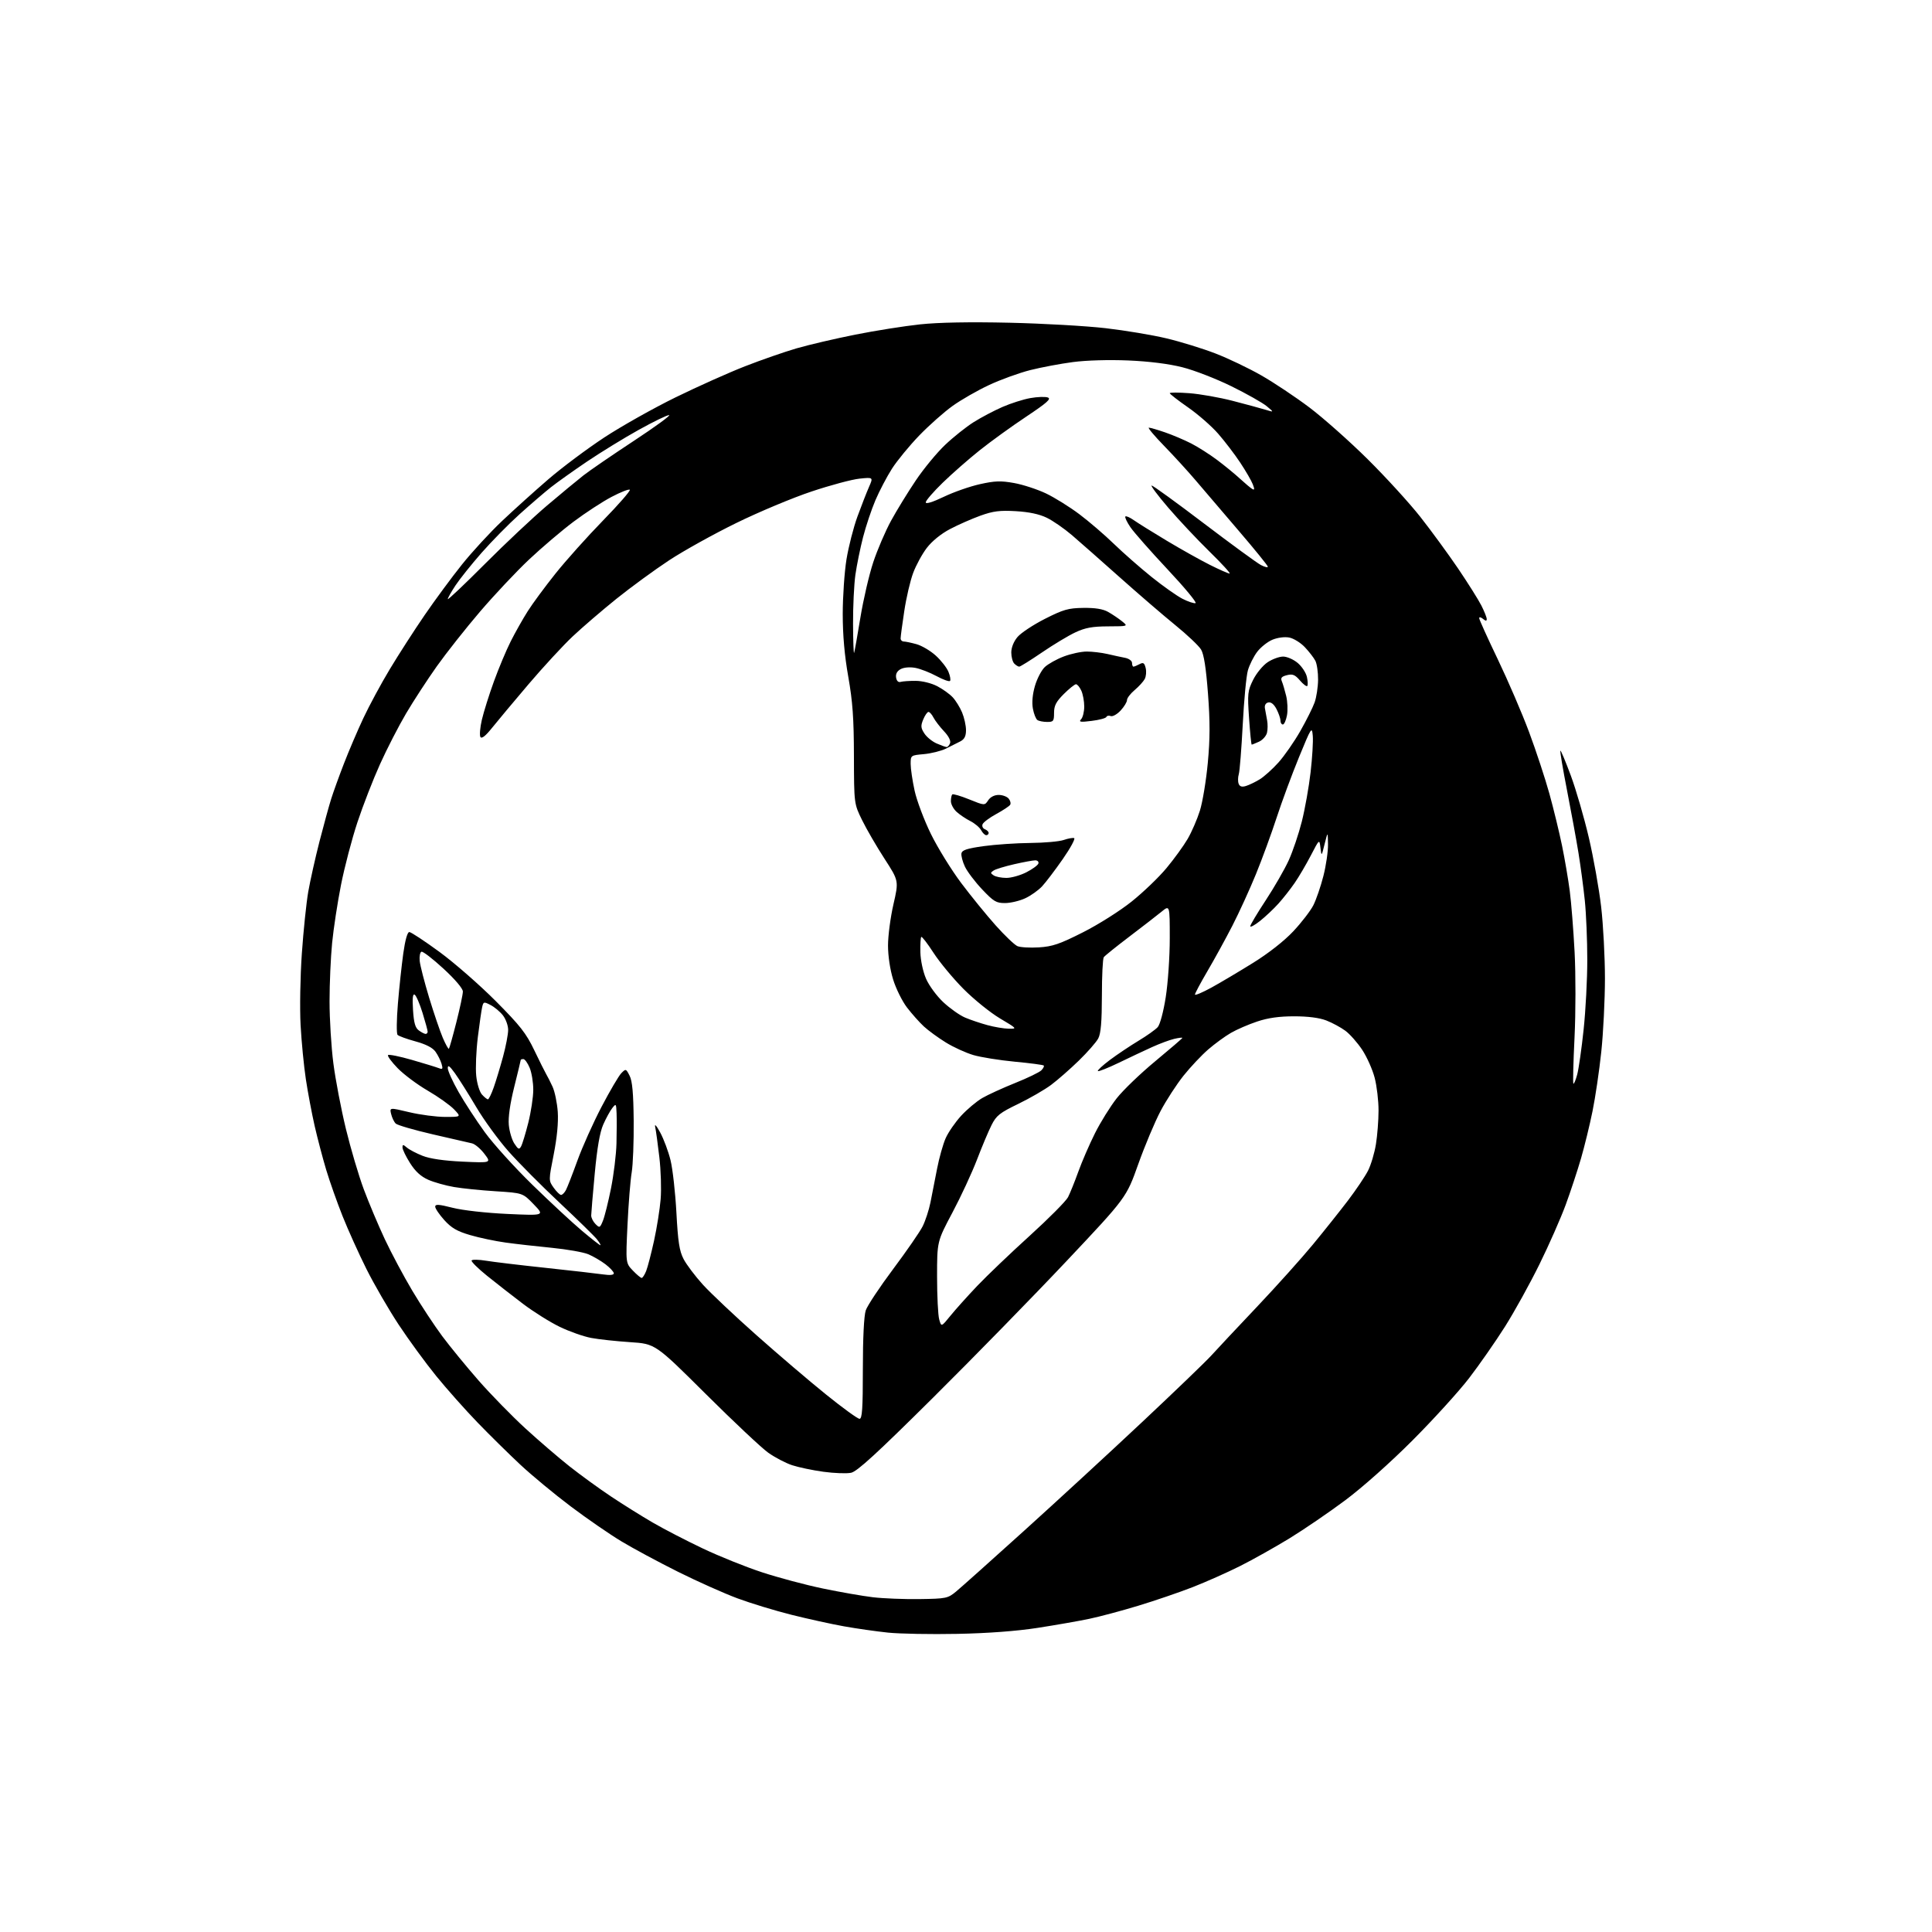 <?xml version="1.0" encoding="UTF-8" standalone="no"?>
<svg 
  version="1.1" 
  xmlns="http://www.w3.org/2000/svg" 
  xmlns:xlink="http://www.w3.org/1999/xlink" 
  xmlns:svg="http://www.w3.org/2000/svg"
  xmlns:rdf="http://www.w3.org/1999/02/22-rdf-syntax-ns#"
  xmlns:cc="http://creativecommons.org/ns#"
  xmlns:dc="http://purl.org/dc/elements/1.1/"
  viewBox="0 0 768 768"
  width="768"
  height="768"
>
<style>svg {background-color: white; }</style>"
<path stroke="none" fill="black" fill-rule="evenodd" d="M380.50,649.49C370.05,649.70 357.68,649.47 353.00,648.99C348.32,648.50 340.45,647.38 335.50,646.49C330.55,645.61 321.15,643.54 314.60,641.90C308.06,640.26 298.38,637.31 293.10,635.35C287.82,633.38 277.20,628.64 269.50,624.80C261.80,620.96 251.68,615.52 247.00,612.70C242.32,609.88 233.26,603.63 226.86,598.81C220.46,593.99 211.47,586.55 206.89,582.28C202.31,578.00 194.64,570.45 189.86,565.50C185.07,560.55 177.67,552.23 173.41,547.00C169.16,541.77 162.42,532.55 158.43,526.50C154.45,520.45 148.70,510.52 145.66,504.44C142.62,498.36 138.36,488.91 136.18,483.44C134.00,477.97 131.07,469.68 129.66,465.00C128.26,460.32 126.19,452.45 125.06,447.50C123.94,442.55 122.37,434.23 121.58,429.00C120.79,423.77 119.85,414.10 119.49,407.50C119.13,400.90 119.35,388.07 119.99,379.00C120.62,369.93 121.77,358.90 122.53,354.50C123.30,350.10 125.31,341.10 127.00,334.50C128.70,327.90 130.80,320.25 131.67,317.50C132.54,314.75 134.81,308.47 136.72,303.54C138.62,298.61 142.08,290.51 144.41,285.54C146.74,280.57 151.48,271.77 154.96,266.00C158.43,260.23 164.66,250.55 168.81,244.50C172.96,238.45 179.64,229.39 183.66,224.38C187.68,219.36 194.84,211.58 199.58,207.10C204.31,202.62 212.60,195.15 218.00,190.50C223.40,185.85 233.37,178.40 240.16,173.93C246.95,169.47 259.70,162.29 268.50,157.98C277.30,153.67 289.75,148.10 296.16,145.60C302.58,143.09 311.80,139.89 316.66,138.47C321.52,137.06 332.02,134.61 340.00,133.02C347.98,131.43 359.57,129.60 365.76,128.94C373.08,128.16 385.52,127.93 401.26,128.29C414.59,128.59 431.80,129.57 439.50,130.46C447.20,131.35 458.10,133.17 463.72,134.51C469.34,135.85 478.09,138.55 483.16,140.51C488.24,142.47 496.46,146.40 501.43,149.25C506.41,152.09 514.98,157.81 520.49,161.96C525.99,166.11 536.41,175.35 543.63,182.50C550.85,189.65 560.30,200.00 564.63,205.50C568.96,211.01 575.70,220.23 579.62,226.00C583.53,231.78 587.69,238.39 588.87,240.71C590.04,243.03 591.00,245.44 591.00,246.08C591.00,246.93 590.59,246.91 589.50,246.00C588.67,245.32 588.00,245.19 588.00,245.73C588.00,246.26 591.33,253.63 595.40,262.10C599.46,270.57 605.06,283.57 607.83,291.00C610.60,298.43 614.23,309.45 615.91,315.50C617.58,321.55 619.84,330.84 620.93,336.14C622.02,341.45 623.40,349.55 624.00,354.14C624.60,358.74 625.47,369.70 625.93,378.50C626.39,387.36 626.38,402.50 625.90,412.43C625.41,422.29 625.21,430.55 625.45,430.78C625.68,431.01 626.36,429.38 626.96,427.15C627.56,424.93 628.71,416.89 629.51,409.30C630.32,401.71 630.98,389.20 630.97,381.50C630.97,373.80 630.53,363.23 629.99,358.00C629.45,352.77 628.31,344.23 627.46,339.00C626.61,333.77 624.56,322.58 622.91,314.13C621.26,305.67 620.07,298.59 620.27,298.40C620.46,298.20 622.33,302.65 624.41,308.27C626.50,313.90 629.72,325.00 631.58,332.95C633.44,340.90 635.64,353.27 636.48,360.45C637.31,367.63 637.99,380.48 637.99,389.00C637.98,397.52 637.33,410.64 636.53,418.14C635.74,425.64 634.17,436.25 633.05,441.73C631.94,447.21 629.88,455.65 628.48,460.48C627.07,465.32 624.34,473.61 622.40,478.89C620.46,484.18 615.78,494.80 611.99,502.50C608.21,510.20 602.02,521.39 598.24,527.38C594.45,533.36 588.02,542.58 583.95,547.88C579.87,553.17 569.78,564.27 561.52,572.55C552.76,581.34 541.63,591.24 534.82,596.33C528.39,601.13 518.41,607.95 512.65,611.48C506.88,615.01 498.01,619.99 492.93,622.54C487.85,625.09 479.37,628.86 474.09,630.92C468.80,632.98 459.09,636.30 452.49,638.30C445.90,640.30 437.12,642.65 433.00,643.51C428.88,644.38 419.65,645.99 412.50,647.10C404.12,648.40 392.75,649.25 380.50,649.49zM365.56,635.66C376.13,635.51 376.78,635.37 380.06,632.66C381.95,631.10 394.04,620.30 406.92,608.66C419.81,597.02 440.96,577.55 453.92,565.38C466.89,553.21 479.28,541.29 481.47,538.88C483.65,536.47 491.82,527.75 499.64,519.50C507.45,511.25 517.48,500.08 521.92,494.69C526.37,489.29 532.64,481.42 535.86,477.19C539.07,472.96 542.65,467.64 543.81,465.37C544.97,463.10 546.38,458.37 546.95,454.87C547.52,451.37 547.99,445.33 547.99,441.46C548.00,437.59 547.31,431.74 546.46,428.46C545.61,425.18 543.38,420.18 541.51,417.34C539.63,414.50 536.61,411.08 534.80,409.74C532.98,408.40 529.58,406.56 527.23,405.65C524.46,404.58 519.97,404.00 514.45,404.00C508.50,404.00 504.07,404.62 499.72,406.08C496.30,407.22 491.60,409.25 489.29,410.60C486.97,411.94 482.92,414.90 480.29,417.17C477.65,419.45 473.24,424.14 470.47,427.60C467.71,431.06 463.59,437.40 461.32,441.70C459.06,445.99 455.07,455.48 452.47,462.78C447.74,476.07 447.74,476.07 423.98,501.28C410.91,515.15 387.01,539.61 370.86,555.64C348.50,577.83 340.74,584.94 338.32,585.45C336.58,585.82 331.63,585.64 327.32,585.05C323.02,584.46 317.42,583.28 314.87,582.44C312.32,581.60 308.06,579.37 305.39,577.48C302.73,575.58 291.54,565.07 280.53,554.11C260.50,534.19 260.50,534.19 250.50,533.53C245.00,533.17 238.03,532.42 235.00,531.85C231.97,531.28 226.35,529.30 222.50,527.44C218.65,525.58 212.07,521.45 207.88,518.28C203.69,515.10 197.28,510.10 193.63,507.16C189.98,504.22 187.21,501.47 187.47,501.05C187.73,500.63 190.32,500.68 193.22,501.16C196.12,501.64 206.82,502.92 217.00,504.00C227.18,505.09 237.41,506.26 239.75,506.60C242.48,507.00 244.00,506.85 244.00,506.16C244.00,505.58 242.51,503.97 240.70,502.58C238.88,501.20 235.80,499.40 233.85,498.58C231.90,497.77 225.40,496.62 219.40,496.03C213.41,495.45 205.12,494.51 201.00,493.94C196.88,493.37 190.52,492.04 186.87,490.96C181.71,489.45 179.45,488.14 176.62,485.01C174.63,482.80 173.00,480.40 173.00,479.67C173.00,478.62 174.41,478.71 179.93,480.11C183.93,481.13 193.11,482.16 201.68,482.56C216.50,483.24 216.50,483.24 212.15,478.73C207.81,474.23 207.81,474.23 197.15,473.55C191.29,473.19 183.80,472.43 180.50,471.86C177.20,471.30 172.60,470.01 170.27,468.99C167.32,467.69 165.12,465.69 163.02,462.37C161.36,459.75 160.00,456.95 160.00,456.15C160.00,454.89 160.23,454.89 161.75,456.19C162.71,457.01 165.53,458.49 168.00,459.46C170.94,460.62 176.45,461.42 183.91,461.77C195.33,462.29 195.33,462.29 192.53,458.63C191.00,456.62 188.79,454.76 187.62,454.50C186.45,454.24 179.43,452.62 172.00,450.91C164.57,449.19 157.97,447.27 157.32,446.64C156.66,446.02 155.84,444.32 155.49,442.87C154.84,440.24 154.84,440.24 162.67,442.11C166.98,443.14 173.40,443.99 176.94,443.99C183.37,444.00 183.37,444.00 180.46,440.95C178.85,439.28 174.15,435.94 170.02,433.54C165.88,431.14 160.50,427.12 158.06,424.61C155.62,422.10 153.91,419.76 154.26,419.41C154.60,419.06 158.85,419.92 163.69,421.31C168.54,422.71 173.34,424.18 174.37,424.58C175.96,425.20 176.13,424.96 175.53,422.90C175.15,421.58 174.07,419.42 173.13,418.09C171.98,416.47 169.35,415.12 165.13,413.96C161.67,413.01 158.47,411.85 158.03,411.37C157.58,410.89 157.64,405.32 158.17,399.00C158.69,392.68 159.66,383.68 160.31,379.00C161.06,373.68 161.95,370.50 162.71,370.50C163.37,370.50 168.77,374.06 174.71,378.41C180.64,382.76 190.69,391.54 197.03,397.91C206.78,407.71 209.15,410.73 212.39,417.50C214.50,421.90 216.64,426.18 217.13,427.00C217.63,427.82 218.77,430.07 219.66,432.00C220.54,433.93 221.47,438.43 221.72,442.00C222.00,446.20 221.43,452.17 220.11,458.89C218.06,469.27 218.06,469.27 220.10,472.14C221.22,473.71 222.54,475.00 223.03,475.00C223.53,475.00 224.39,474.14 224.95,473.10C225.51,472.05 227.57,466.77 229.53,461.35C231.49,455.94 235.80,446.33 239.11,440.00C242.42,433.68 245.96,427.65 246.97,426.62C248.77,424.78 248.85,424.81 250.28,427.62C251.36,429.73 251.79,434.53 251.90,445.50C251.98,453.75 251.62,463.00 251.11,466.06C250.59,469.12 249.84,478.48 249.44,486.86C248.72,502.09 248.72,502.09 251.55,505.05C253.10,506.67 254.69,508.00 255.07,508.00C255.45,508.00 256.25,506.76 256.86,505.25C257.46,503.74 258.87,498.30 260.00,493.17C261.12,488.05 262.30,480.62 262.62,476.67C262.95,472.73 262.71,465.23 262.10,460.00C261.49,454.77 260.75,449.38 260.45,448.00C260.12,446.52 260.94,447.43 262.46,450.22C263.86,452.82 265.71,457.77 266.55,461.22C267.40,464.68 268.45,474.02 268.88,482.00C269.51,493.68 270.06,497.28 271.74,500.50C272.88,502.70 276.34,507.28 279.42,510.68C282.51,514.07 292.11,523.13 300.77,530.81C309.42,538.49 321.86,549.10 328.42,554.38C334.97,559.67 340.94,564.00 341.67,564.00C342.73,564.00 343.00,560.01 343.00,544.15C343.00,531.85 343.44,523.01 344.15,520.90C344.78,519.03 349.67,511.65 355.02,504.50C360.37,497.35 365.65,489.70 366.76,487.50C367.86,485.30 369.26,481.02 369.87,478.00C370.48,474.98 371.66,468.97 372.49,464.65C373.32,460.33 374.86,454.85 375.91,452.47C376.96,450.09 379.75,446.06 382.10,443.50C384.46,440.95 388.21,437.80 390.44,436.50C392.67,435.20 398.55,432.51 403.50,430.52C408.45,428.54 413.15,426.27 413.94,425.48C414.73,424.69 415.16,423.83 414.90,423.56C414.63,423.29 409.45,422.61 403.38,422.04C397.31,421.46 389.91,420.28 386.92,419.40C383.94,418.52 379.02,416.28 376.00,414.41C372.98,412.55 369.04,409.68 367.26,408.04C365.48,406.39 362.46,403.00 360.54,400.49C358.62,397.97 356.14,392.97 355.03,389.35C353.81,385.43 353.00,380.00 353.00,375.83C353.00,372.01 353.97,364.66 355.15,359.51C357.30,350.15 357.30,350.15 351.61,341.36C348.47,336.52 344.47,329.63 342.71,326.04C339.50,319.52 339.50,319.52 339.45,300.51C339.42,285.52 338.94,278.85 337.20,269.00C335.71,260.55 335.00,252.45 335.00,244.00C335.01,237.12 335.68,227.39 336.49,222.36C337.31,217.34 339.26,209.69 340.84,205.36C342.42,201.04 344.48,195.75 345.43,193.60C347.15,189.70 347.15,189.70 341.67,190.27C338.65,190.58 330.07,192.88 322.60,195.38C315.12,197.87 301.69,203.49 292.75,207.87C283.81,212.24 271.77,218.92 266.00,222.72C260.23,226.52 250.78,233.42 245.01,238.06C239.25,242.70 231.43,249.42 227.65,252.98C223.86,256.55 215.97,265.10 210.11,271.98C204.25,278.87 197.72,286.68 195.59,289.34C193.01,292.57 191.48,293.77 190.98,292.97C190.57,292.30 190.83,289.22 191.55,286.11C192.28,283.00 194.42,276.17 196.32,270.93C198.22,265.69 201.23,258.50 203.02,254.95C204.81,251.40 207.84,246.03 209.76,243.00C211.67,239.97 216.65,233.22 220.82,228.00C224.99,222.78 233.49,213.29 239.70,206.92C245.92,200.55 250.71,195.04 250.36,194.69C250.00,194.33 246.74,195.61 243.11,197.52C239.47,199.43 232.68,203.87 228.00,207.38C223.32,210.89 215.38,217.65 210.34,222.39C205.31,227.13 196.53,236.46 190.84,243.11C185.15,249.76 177.42,259.55 173.65,264.85C169.89,270.16 164.38,278.60 161.42,283.62C158.46,288.64 153.79,297.72 151.05,303.80C148.30,309.89 144.26,320.28 142.07,326.90C139.88,333.52 136.95,344.69 135.56,351.72C134.17,358.75 132.58,369.16 132.02,374.86C131.46,380.55 131.00,390.99 131.00,398.05C131.00,405.12 131.68,416.21 132.52,422.70C133.36,429.19 135.60,440.91 137.50,448.74C139.40,456.57 142.60,467.37 144.60,472.74C146.60,478.11 150.37,487.04 152.97,492.60C155.58,498.15 160.50,507.38 163.91,513.10C167.31,518.82 172.67,526.94 175.80,531.15C178.94,535.36 185.48,543.34 190.33,548.87C195.19,554.41 203.52,562.92 208.83,567.80C214.15,572.67 222.08,579.49 226.46,582.95C230.85,586.41 238.27,591.80 242.96,594.92C247.66,598.05 255.11,602.71 259.52,605.27C263.93,607.83 272.86,612.45 279.37,615.54C285.87,618.63 296.47,622.90 302.92,625.01C309.37,627.13 320.24,630.03 327.07,631.45C333.91,632.87 342.88,634.44 347.00,634.93C351.12,635.42 359.48,635.75 365.56,635.66zM377.84,523.00C379.85,520.52 384.64,515.19 388.49,511.14C392.35,507.09 401.70,498.15 409.29,491.27C416.87,484.39 423.73,477.48 424.55,475.91C425.36,474.34 427.20,469.78 428.64,465.78C430.08,461.77 433.06,454.90 435.26,450.50C437.46,446.10 441.35,439.85 443.88,436.62C446.42,433.38 453.34,426.73 459.25,421.84C465.16,416.94 470.00,412.78 470.00,412.58C470.00,412.37 468.54,412.55 466.75,412.97C464.96,413.39 461.02,414.85 458.00,416.22C454.98,417.59 448.99,420.40 444.71,422.48C440.42,424.55 436.70,426.03 436.43,425.76C436.16,425.50 438.32,423.50 441.22,421.33C444.13,419.16 449.22,415.75 452.55,413.74C455.88,411.74 459.32,409.29 460.21,408.30C461.13,407.26 462.48,402.24 463.40,396.38C464.28,390.82 465.00,380.29 465.00,373.00C465.00,359.74 465.00,359.74 461.75,362.40C459.96,363.86 454.23,368.30 449.00,372.27C443.77,376.24 439.17,379.94 438.77,380.50C438.36,381.05 438.02,387.93 438.02,395.80C438.00,406.22 437.61,410.83 436.57,412.80C435.79,414.28 432.30,418.26 428.82,421.64C425.35,425.01 420.41,429.34 417.85,431.25C415.29,433.17 409.40,436.57 404.76,438.82C397.41,442.37 396.06,443.45 394.17,447.20C392.97,449.56 390.36,455.77 388.36,461.00C386.35,466.23 381.97,475.68 378.61,482.00C372.50,493.50 372.50,493.50 372.50,507.50C372.50,515.20 372.88,522.85 373.35,524.50C374.19,527.50 374.19,527.50 377.84,523.00zM238.66,495.00C238.92,495.00 238.32,493.96 237.32,492.68C236.32,491.41 229.65,484.88 222.50,478.17C215.35,471.47 206.21,462.27 202.19,457.74C198.17,453.21 192.36,445.23 189.27,440.00C186.17,434.77 182.37,428.74 180.82,426.60C178.72,423.70 178.00,423.19 178.00,424.62C178.00,425.68 179.93,429.94 182.29,434.08C184.65,438.23 189.34,445.42 192.71,450.06C196.07,454.70 204.60,464.12 211.66,471.00C218.72,477.88 227.57,486.09 231.33,489.25C235.09,492.41 238.39,495.00 238.66,495.00zM239.68,485.25C240.36,483.58 241.80,477.78 242.89,472.36C243.97,466.94 244.95,458.90 245.06,454.50C245.17,450.10 245.19,444.70 245.10,442.50C244.94,438.67 244.87,438.59 243.37,440.50C242.51,441.60 240.91,444.52 239.81,447.00C238.45,450.08 237.38,456.22 236.42,466.50C235.65,474.75 235.02,482.26 235.01,483.18C235.01,484.10 235.77,485.63 236.72,486.58C238.34,488.20 238.51,488.13 239.68,485.25zM207.14,455.71C207.63,454.83 208.92,450.60 210.00,446.31C211.08,442.01 211.98,436.12 211.98,433.22C211.99,430.31 211.35,426.38 210.55,424.47C209.75,422.56 208.63,421.00 208.05,421.00C207.47,421.00 207.00,421.16 207.00,421.35C207.00,421.54 205.84,426.38 204.41,432.10C202.74,438.80 201.98,444.17 202.26,447.19C202.50,449.77 203.49,453.11 204.47,454.60C205.99,456.91 206.38,457.07 207.14,455.71zM193.96,437.00C194.31,437.00 195.35,434.86 196.27,432.25C197.19,429.64 198.85,424.13 199.97,420.02C201.09,415.91 202.00,411.13 202.00,409.40C202.00,407.68 201.06,405.08 199.91,403.61C198.76,402.15 196.56,400.31 195.01,399.51C192.36,398.14 192.17,398.18 191.68,400.28C191.39,401.50 190.61,406.92 189.94,412.32C189.28,417.72 188.99,424.63 189.31,427.67C189.63,430.79 190.63,434.03 191.59,435.10C192.54,436.15 193.60,437.00 193.96,437.00zM178.45,416.89C178.66,416.67 180.00,411.91 181.42,406.32C182.84,400.72 184.00,395.24 184.00,394.15C184.00,392.96 180.93,389.34 176.30,385.07C172.06,381.16 168.12,378.13 167.55,378.32C166.97,378.51 166.66,380.18 166.84,382.02C167.03,383.86 168.72,390.42 170.59,396.60C172.47,402.77 174.91,409.95 176.02,412.55C177.14,415.16 178.23,417.11 178.45,416.89zM169.19,411.00C169.64,411.00 170.00,410.60 170.00,410.11C170.00,409.61 169.09,406.26 167.97,402.65C166.86,399.04 165.45,395.78 164.85,395.41C164.08,394.93 163.88,396.74 164.18,401.48C164.51,406.62 165.06,408.57 166.50,409.62C167.53,410.38 168.75,411.00 169.19,411.00zM401.00,408.93C404.41,408.99 404.32,408.88 397.50,404.83C393.65,402.54 387.11,397.26 382.97,393.09C378.83,388.91 373.48,382.46 371.07,378.73C368.67,375.01 366.48,372.18 366.22,372.45C365.95,372.71 365.79,375.45 365.86,378.52C365.94,381.73 366.89,386.21 368.10,389.02C369.29,391.77 372.32,395.90 375.00,398.41C377.64,400.87 381.53,403.62 383.65,404.51C385.77,405.41 389.75,406.75 392.50,407.50C395.25,408.25 399.07,408.90 401.00,408.93zM481.55,392.59C485.15,390.61 492.61,386.18 498.14,382.74C504.28,378.93 510.48,374.06 514.09,370.22C517.34,366.76 520.92,362.11 522.06,359.89C523.19,357.66 525.00,352.43 526.06,348.26C527.13,344.09 527.96,338.39 527.90,335.59C527.81,330.50 527.81,330.50 526.56,335.50C525.32,340.50 525.32,340.50 524.90,337.00C524.48,333.50 524.48,333.50 521.11,340.00C519.25,343.57 516.36,348.51 514.67,350.96C512.99,353.41 510.06,357.14 508.16,359.24C506.27,361.34 502.98,364.43 500.86,366.11C498.74,367.79 497.00,368.73 497.00,368.19C497.00,367.66 499.77,363.01 503.16,357.86C506.55,352.71 510.65,345.58 512.28,342.01C513.91,338.44 516.26,331.47 517.51,326.51C518.75,321.56 520.32,312.77 520.98,307.00C521.65,301.23 522.04,294.70 521.85,292.50C521.51,288.67 521.29,289.02 516.37,301.00C513.55,307.88 509.55,318.68 507.49,325.00C505.43,331.32 501.72,341.45 499.25,347.50C496.78,353.55 492.57,362.77 489.88,368.00C487.19,373.23 482.75,381.32 480.00,386.00C477.26,390.68 475.01,394.88 475.01,395.34C475.00,395.80 477.95,394.56 481.55,392.59zM412.97,376.60C418.39,376.26 421.22,375.30 430.49,370.61C436.64,367.51 445.23,362.08 449.87,358.36C454.46,354.69 460.68,348.72 463.69,345.09C466.71,341.47 470.49,336.25 472.10,333.50C473.71,330.75 475.90,325.69 476.98,322.25C478.05,318.82 479.47,310.27 480.12,303.25C481.02,293.62 481.04,286.88 480.19,275.71C479.42,265.51 478.57,260.09 477.45,258.21C476.55,256.72 471.94,252.35 467.20,248.50C462.46,244.65 452.53,236.10 445.13,229.50C437.73,222.90 429.16,215.35 426.10,212.72C423.03,210.10 418.53,206.98 416.08,205.80C413.13,204.37 409.01,203.50 403.81,203.20C397.43,202.83 394.82,203.16 389.74,204.98C386.31,206.22 380.87,208.61 377.65,210.31C374.07,212.19 370.49,215.10 368.43,217.79C366.58,220.21 364.13,224.70 362.99,227.77C361.84,230.84 360.25,237.65 359.46,242.92C358.66,248.19 358.01,253.06 358.01,253.75C358.00,254.44 358.56,255.00 359.25,255.01C359.94,255.01 362.22,255.49 364.32,256.07C366.42,256.66 369.86,258.68 371.95,260.58C374.05,262.47 376.33,265.38 377.02,267.04C377.71,268.70 377.99,270.35 377.64,270.69C377.29,271.04 374.87,270.16 372.26,268.75C369.64,267.33 365.86,265.86 363.86,265.49C361.68,265.09 359.33,265.29 358.04,265.98C356.62,266.74 355.99,267.88 356.21,269.32C356.42,270.69 357.10,271.34 358.02,271.06C358.84,270.82 361.52,270.64 364.00,270.65C366.56,270.66 370.22,271.56 372.50,272.74C374.70,273.87 377.49,275.87 378.70,277.17C379.91,278.46 381.60,281.19 382.45,283.23C383.30,285.27 384.00,288.42 384.00,290.23C384.00,292.63 383.39,293.85 381.75,294.71C380.51,295.36 377.93,296.66 376.00,297.60C374.07,298.54 370.14,299.52 367.25,299.78C362.03,300.25 362.00,300.27 362.00,303.68C362.00,305.56 362.71,310.34 363.57,314.30C364.43,318.26 367.35,326.00 370.04,331.50C372.74,337.00 378.16,345.77 382.08,351.00C386.01,356.23 392.18,363.81 395.79,367.85C399.40,371.89 403.29,375.60 404.43,376.10C405.57,376.59 409.41,376.82 412.97,376.60zM399.54,358.98C396.02,359.00 394.99,358.38 390.43,353.56C387.60,350.57 384.52,346.50 383.58,344.52C382.64,342.54 382.02,340.16 382.19,339.23C382.45,337.91 384.42,337.27 391.01,336.35C395.68,335.71 404.05,335.14 409.60,335.09C415.16,335.04 421.11,334.51 422.83,333.91C424.55,333.31 426.42,332.97 426.99,333.16C427.56,333.35 425.53,337.10 422.47,341.50C419.41,345.89 415.70,350.78 414.21,352.37C412.72,353.95 409.70,356.09 407.50,357.10C405.30,358.12 401.72,358.97 399.54,358.98zM400.04,348.98C401.98,348.99 405.56,347.99 407.99,346.75C410.41,345.51 412.57,343.94 412.78,343.25C412.99,342.56 412.43,342.00 411.53,342.00C410.63,342.00 406.88,342.69 403.20,343.53C399.51,344.37 395.82,345.49 395.00,346.03C393.67,346.89 393.67,347.11 395.00,347.98C395.82,348.53 398.09,348.98 400.04,348.98zM392.04,332.00C391.50,332.00 390.59,331.10 390.01,330.01C389.42,328.92 387.49,327.29 385.72,326.39C383.95,325.50 381.49,323.84 380.25,322.71C379.01,321.58 378.00,319.68 378.00,318.49C378.00,317.30 378.24,316.09 378.54,315.80C378.83,315.50 381.85,316.38 385.25,317.76C391.42,320.25 391.42,320.25 392.83,318.12C393.70,316.81 395.30,316.00 397.00,316.00C398.52,316.00 400.30,316.66 400.96,317.46C401.63,318.26 401.89,319.36 401.56,319.91C401.22,320.46 398.73,322.11 396.03,323.58C393.33,325.05 390.87,326.89 390.58,327.67C390.28,328.44 390.70,329.33 391.52,329.64C392.33,329.96 393.00,330.62 393.00,331.11C393.00,331.60 392.57,332.00 392.04,332.00zM495.25,312.45C496.49,312.08 498.94,310.90 500.71,309.83C502.47,308.76 505.85,305.73 508.21,303.10C510.57,300.46 514.47,294.85 516.88,290.63C519.28,286.41 521.85,281.28 522.58,279.23C523.31,277.18 523.93,273.11 523.96,270.18C523.98,267.26 523.50,263.89 522.88,262.68C522.26,261.48 520.38,259.04 518.69,257.26C517.01,255.48 514.21,253.75 512.48,253.43C510.63,253.08 507.86,253.45 505.79,254.31C503.85,255.12 501.12,257.30 499.73,259.14C498.34,260.99 496.68,264.30 496.05,266.50C495.42,268.70 494.50,278.38 494.01,288.00C493.51,297.62 492.81,306.51 492.44,307.74C492.07,308.96 492.05,310.68 492.38,311.55C492.81,312.67 493.66,312.94 495.25,312.45zM376.28,296.96C376.71,296.98 377.33,296.30 377.66,295.43C378.03,294.47 377.10,292.64 375.25,290.68C373.60,288.93 371.72,286.49 371.08,285.25C370.45,284.01 369.55,283.00 369.09,283.00C368.62,283.00 367.68,284.35 367.00,285.99C365.95,288.53 366.02,289.38 367.46,291.57C368.39,293.00 370.58,294.78 372.33,295.54C374.07,296.30 375.85,296.94 376.28,296.96zM497.57,296.00C497.39,296.00 496.92,291.27 496.52,285.48C495.85,275.67 495.96,274.65 498.15,270.23C499.44,267.63 502.03,264.49 503.90,263.25C505.77,262.01 508.54,261.00 510.07,261.00C511.60,261.00 514.20,262.14 515.85,263.53C517.50,264.92 519.15,267.42 519.52,269.10C519.89,270.77 519.95,272.39 519.65,272.69C519.35,272.99 518.03,271.99 516.72,270.46C514.78,268.21 513.83,267.82 511.58,268.39C509.46,268.92 508.99,269.48 509.54,270.79C509.94,271.73 510.72,274.35 511.27,276.61C511.82,278.87 511.97,282.36 511.59,284.36C511.22,286.36 510.48,288.00 509.95,288.00C509.43,288.00 509.00,287.30 509.00,286.45C509.00,285.60 508.30,283.55 507.44,281.89C506.45,279.98 505.27,279.00 504.19,279.23C503.15,279.44 502.62,280.33 502.82,281.54C503.00,282.62 503.38,284.73 503.68,286.24C503.98,287.74 503.96,290.03 503.64,291.32C503.31,292.60 501.89,294.18 500.48,294.83C499.06,295.47 497.76,296.00 497.57,296.00zM416.25,286.98C414.74,286.98 413.00,286.64 412.39,286.23C411.79,285.83 410.97,283.79 410.59,281.70C410.14,279.27 410.44,276.00 411.41,272.65C412.25,269.77 414.01,266.40 415.33,265.16C416.64,263.93 420.04,262.03 422.87,260.96C425.70,259.88 429.81,259.00 432.00,259.00C434.18,259.00 437.89,259.44 440.24,259.98C442.58,260.53 445.74,261.21 447.25,261.50C448.77,261.80 450.00,262.70 450.00,263.52C450.00,264.33 450.25,265.00 450.57,265.00C450.88,265.00 451.96,264.56 452.96,264.02C454.47,263.21 454.90,263.48 455.42,265.54C455.77,266.92 455.60,268.88 455.05,269.91C454.50,270.94 452.68,272.93 451.02,274.33C449.36,275.73 448.00,277.51 448.00,278.29C448.00,279.07 446.86,280.94 445.46,282.45C444.07,283.95 442.30,284.94 441.53,284.65C440.76,284.35 439.99,284.51 439.81,284.99C439.64,285.48 437.02,286.19 434.00,286.56C429.46,287.13 428.72,287.02 429.75,285.92C430.44,285.20 431.00,282.91 431.00,280.85C431.00,278.78 430.48,275.95 429.84,274.55C429.20,273.15 428.25,272.00 427.72,272.00C427.20,272.00 425.02,273.75 422.88,275.88C419.80,278.96 419.00,280.51 419.00,283.38C419.00,286.67 418.75,287.00 416.25,286.98zM405.16,265.00C404.74,265.00 403.86,264.46 403.20,263.80C402.54,263.14 402.00,261.15 402.00,259.38C402.00,257.41 402.96,255.01 404.47,253.22C405.83,251.60 410.73,248.36 415.36,246.01C422.72,242.28 424.65,241.73 430.64,241.65C435.37,241.59 438.43,242.08 440.50,243.25C442.15,244.18 444.62,245.84 446.00,246.95C448.50,248.96 448.50,248.96 440.50,248.99C434.26,249.01 431.40,249.53 427.50,251.36C424.75,252.64 418.77,256.24 414.21,259.35C409.65,262.46 405.58,265.00 405.16,265.00zM339.53,259.50C339.73,258.95 340.85,252.65 342.02,245.50C343.19,238.35 345.49,228.45 347.13,223.50C348.77,218.55 351.96,211.12 354.21,207.00C356.46,202.88 360.88,195.68 364.03,191.00C367.17,186.32 372.42,179.96 375.69,176.86C378.96,173.75 384.07,169.68 387.06,167.80C390.05,165.92 395.20,163.21 398.50,161.77C401.80,160.33 406.78,158.74 409.56,158.25C412.35,157.75 415.47,157.64 416.51,158.00C418.00,158.53 416.24,160.09 407.95,165.62C402.20,169.44 393.90,175.44 389.50,178.95C385.10,182.45 378.46,188.28 374.75,191.88C371.04,195.49 368.00,199.00 368.00,199.68C368.00,200.46 370.65,199.65 375.15,197.50C379.08,195.61 385.54,193.35 389.51,192.47C395.48,191.14 397.82,191.06 403.11,192.01C406.62,192.64 412.31,194.50 415.76,196.13C419.20,197.77 425.18,201.49 429.05,204.40C432.92,207.31 439.11,212.62 442.79,216.20C446.48,219.77 453.21,225.68 457.75,229.33C462.29,232.98 467.84,236.90 470.08,238.04C472.32,239.18 474.65,239.95 475.25,239.75C475.86,239.55 470.85,233.50 464.11,226.32C457.37,219.13 450.73,211.59 449.34,209.55C447.96,207.51 447.06,205.61 447.35,205.31C447.65,205.02 449.15,205.68 450.69,206.77C452.24,207.86 458.11,211.53 463.75,214.91C469.39,218.29 477.12,222.62 480.92,224.53C484.73,226.44 488.27,228.00 488.79,228.00C489.31,228.00 485.71,224.06 480.79,219.25C475.87,214.44 468.47,206.56 464.35,201.75C460.23,196.94 457.28,193.00 457.80,193.00C458.32,193.00 467.69,199.79 478.62,208.10C489.55,216.40 499.74,223.84 501.25,224.62C502.76,225.41 504.00,225.70 503.99,225.28C503.99,224.85 498.78,218.43 492.41,211.00C486.05,203.57 478.36,194.57 475.33,191.00C472.30,187.43 466.64,181.24 462.76,177.25C458.87,173.26 456.14,170.00 456.69,170.00C457.24,170.00 460.13,170.84 463.12,171.87C466.10,172.90 470.78,174.88 473.52,176.28C476.26,177.69 480.93,180.66 483.89,182.89C486.86,185.12 490.91,188.44 492.89,190.27C494.88,192.10 497.06,193.93 497.75,194.35C498.71,194.94 498.77,194.52 498.01,192.53C497.47,191.11 495.22,187.23 493.01,183.90C490.81,180.58 486.86,175.41 484.25,172.42C481.64,169.42 476.24,164.70 472.25,161.93C468.26,159.15 465.00,156.62 465.00,156.30C465.00,155.98 468.49,155.98 472.75,156.30C477.01,156.62 484.77,157.99 490.00,159.34C495.23,160.69 501.07,162.28 503.00,162.86C506.50,163.93 506.50,163.93 503.50,161.44C501.85,160.08 495.55,156.52 489.50,153.54C483.45,150.57 474.68,147.16 470.00,145.99C464.59,144.62 456.77,143.64 448.50,143.29C440.78,142.97 431.84,143.22 426.50,143.93C421.55,144.58 413.90,146.02 409.50,147.13C405.10,148.25 397.75,150.91 393.16,153.06C388.57,155.20 382.04,158.94 378.66,161.37C375.27,163.80 369.30,169.09 365.39,173.14C361.49,177.19 356.62,183.12 354.57,186.31C352.53,189.51 349.56,195.17 347.98,198.88C346.40,202.60 344.19,209.21 343.07,213.57C341.95,217.93 340.58,224.65 340.03,228.50C339.49,232.35 339.07,241.12 339.10,248.00C339.13,254.88 339.32,260.05 339.53,259.50zM192.75,224.18C200.86,216.04 212.00,205.58 217.50,200.92C223.00,196.26 229.50,190.88 231.94,188.97C234.38,187.06 243.38,180.89 251.94,175.26C260.50,169.63 266.81,165.01 265.98,165.01C265.14,165.00 259.69,167.65 253.87,170.89C248.05,174.12 238.84,179.78 233.39,183.45C227.95,187.13 221.47,191.74 219.00,193.69C216.53,195.64 210.94,200.45 206.58,204.37C202.23,208.29 195.39,215.24 191.39,219.80C187.39,224.37 182.74,230.18 181.06,232.72C179.38,235.26 178.00,237.71 178.00,238.15C178.00,238.60 184.64,232.31 192.75,224.18z" />

</svg>